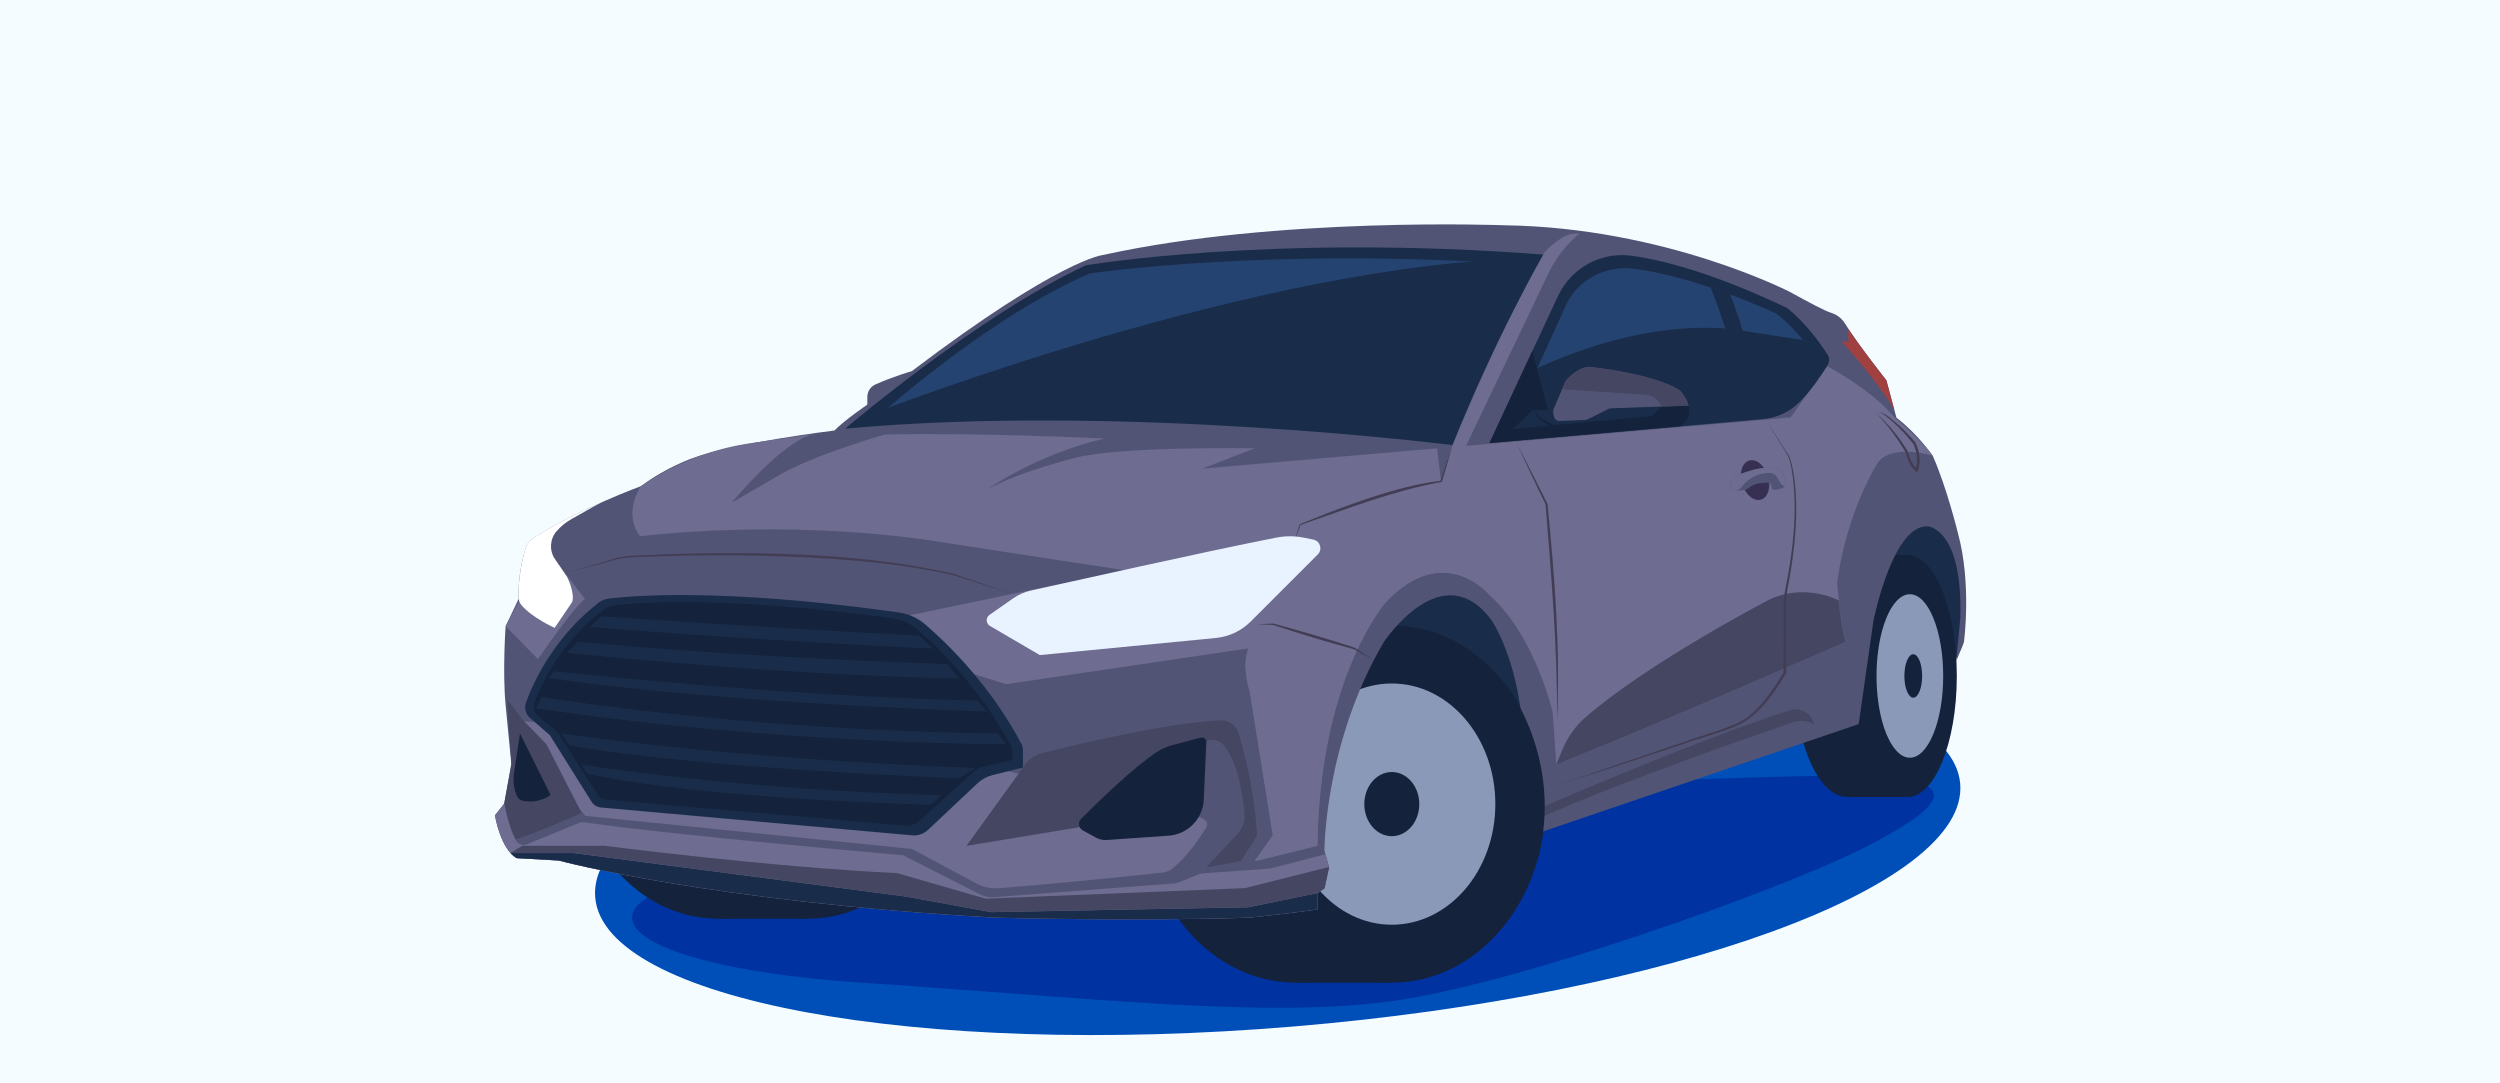 <?xml version="1.0" encoding="UTF-8"?> <svg xmlns="http://www.w3.org/2000/svg" width="360" height="156" viewBox="0 0 360 156" fill="none"><rect x="0" y="0" width="360" height="156" fill="#808080" stroke="none"/><g clip-path="url(#clip0_0_626)"><path d="M360 0H0V156H360V0Z" fill="#F5FCFF"></path><path d="M186.22 147.82C240.5 143.3 283.51 127.65 282.27 112.86C281.04 98.07 236.04 89.74 181.76 94.26C127.48 98.78 84.47 114.43 85.71 129.22C86.94 144.01 131.94 152.34 186.22 147.82Z" fill="#004EB7"></path><path d="M213.82 112.99C220.65 113.49 266.74 110.81 273.64 112.01C280.55 113.21 280.93 115.61 268.96 121.8C256.99 127.99 218.73 141.65 200.42 144.16C182.11 146.67 157.55 143.71 124.19 141.51C84.2 138.87 79.24 127.28 115.45 124.62C151.66 121.97 213.82 112.99 213.82 112.99Z" fill="#0032A1"></path><path d="M184.29 102.8L198.42 77.23L222.24 80.25L227.35 97.34L257.12 91.77C257.12 91.77 264.04 74.84 264.04 74.49C264.04 74.14 275.04 69.94 275.04 69.94L280.76 76.22L282.25 79.92L282.56 84.58V90.27V93.07L280.5 97.35L277.35 108.66L257.87 100.08L218.4 114.34L192.86 129.72L182.97 114.34L184.29 102.8Z" fill="#192D4B"></path><path d="M200.42 141.51C212.615 141.51 222.5 129.995 222.5 115.79C222.5 101.585 212.615 90.07 200.42 90.07C188.226 90.07 178.34 101.585 178.34 115.79C178.34 129.995 188.226 141.51 200.42 141.51Z" fill="#14233B"></path><path d="M186.62 141.51C198.814 141.51 208.7 129.995 208.7 115.79C208.7 101.585 198.814 90.07 186.62 90.07C174.426 90.07 164.54 101.585 164.54 115.79C164.54 129.995 174.426 141.51 186.62 141.51Z" fill="#14233B"></path><path d="M200.42 90.07H186.62V141.51H200.42V90.07Z" fill="#14233B"></path><path d="M200.42 133.16C208.655 133.16 215.33 125.383 215.33 115.79C215.33 106.197 208.655 98.42 200.42 98.42C192.185 98.42 185.51 106.197 185.51 115.79C185.51 125.383 192.185 133.16 200.42 133.16Z" fill="#8B99B9"></path><path d="M200.42 120.41C202.607 120.41 204.38 118.342 204.38 115.79C204.38 113.238 202.607 111.17 200.42 111.17C198.233 111.17 196.46 113.238 196.46 115.79C196.46 118.342 198.233 120.41 200.42 120.41Z" fill="#14233B"></path><path d="M274.67 114.77C278.597 114.77 281.78 106.966 281.78 97.34C281.78 87.714 278.597 79.91 274.67 79.91C270.743 79.91 267.56 87.714 267.56 97.34C267.56 106.966 270.743 114.77 274.67 114.77Z" fill="#14233B"></path><path d="M266.03 114.77C270.233 114.77 273.64 106.966 273.64 97.34C273.64 87.714 270.233 79.91 266.03 79.91C261.827 79.91 258.42 87.714 258.42 97.34C258.42 106.966 261.827 114.77 266.03 114.77Z" fill="#14233B"></path><path d="M274.66 79.9H266.03V114.77H274.66V79.9Z" fill="#14233B"></path><path d="M275.02 109.11C277.671 109.11 279.82 103.84 279.82 97.34C279.82 90.84 277.671 85.57 275.02 85.57C272.369 85.57 270.22 90.84 270.22 97.34C270.22 103.84 272.369 109.11 275.02 109.11Z" fill="#8B99B9"></path><path d="M275.51 100.47C276.217 100.47 276.79 99.069 276.79 97.34C276.79 95.611 276.217 94.21 275.51 94.21C274.803 94.21 274.23 95.611 274.23 97.34C274.23 99.069 274.803 100.47 275.51 100.47Z" fill="#14233B"></path><path d="M116.38 132.29C127.884 132.29 137.21 121.428 137.21 108.03C137.21 94.632 127.884 83.77 116.38 83.77C104.876 83.77 95.55 94.632 95.55 108.03C95.55 121.428 104.876 132.29 116.38 132.29Z" fill="#14233B"></path><path d="M103.36 132.29C114.864 132.29 124.19 121.428 124.19 108.03C124.19 94.632 114.864 83.77 103.36 83.77C91.856 83.77 82.53 94.632 82.53 108.03C82.53 121.428 91.856 132.29 103.36 132.29Z" fill="#14233B"></path><path d="M116.38 83.77H103.36V132.3H116.38V83.77Z" fill="#14233B"></path><path d="M74.69 86.22L72.81 90.18C72.81 90.18 72.34 96.62 72.81 101.58L73.64 110.1L72.6 115.73L71.27 117.41C71.27 117.41 72.07 122.31 74.42 123.58L80.46 123.92C80.46 123.92 102.26 129.82 143.2 132.14C143.2 132.14 163.22 132.71 179.92 132.14C179.92 132.14 184.82 131.64 189.71 130.97V128.62L190.72 127.95L191.39 124.86L190.72 122.51C190.72 122.51 190.69 107.08 199.24 92.5C199.24 92.5 207.69 79.62 214.83 89.38C214.83 89.38 222.48 100.55 217.95 121.17L267.65 104.27L269.76 89.48C269.76 89.48 272.53 75.4 277.66 75.8C277.66 75.8 282.64 76.15 282.29 88.93L281.69 95.22L282.8 92.5C282.8 92.5 283.96 84.15 281.94 76.76C281.94 76.76 280.33 70.17 278.32 65.64C278.32 65.64 276.19 62.52 273.09 60.15L271.65 54.77C271.65 54.77 267.55 49.62 265.66 46.56C265.22 45.86 264.56 45.33 263.77 45.08C262.79 44.77 260.68 43.65 257.75 42.04C257.75 42.04 239.82 32.77 216.67 32.44C216.67 32.44 183.94 31.16 158.83 36.72C158.83 36.72 152.64 37.27 131.29 53.45C131.29 53.45 128.52 54.24 126.03 55.38C125.35 55.69 124.91 56.37 124.9 57.11L124.89 58.27C124.89 58.27 121.61 60.5 120.16 61.99C120.16 61.99 105.63 63.78 99.76 65.96C99.76 65.96 95.91 67.28 92.32 70C92.32 70 83.75 73.1 76.77 77.5C76.27 77.82 75.9 78.31 75.73 78.87C75.28 80.26 74.55 83.13 74.69 86.22Z" fill="#525475"></path><path d="M92.3 69.99C92.3 69.99 89.61 73.78 92.17 77.23C92.17 77.23 112.06 74.6 134.34 77.87C134.34 77.87 149.96 80.32 162.45 82.19L186.27 78.22L187.2 75.53C187.2 75.53 198.06 70.49 207.51 69.28L206.93 64.56L173.16 67.48L180.66 64.56C180.66 64.56 161.16 64.21 154.74 65.96C154.74 65.96 146.7 67.94 142.08 70.51C142.08 70.51 149.37 65.37 159.06 63.15C159.06 63.15 141.03 62.27 127.42 62.57C127.42 62.57 117.15 65.49 112.01 68.52L105.36 72.39C105.36 72.39 112.85 63.29 117.27 62.5L108.25 63.79C103.11 64.52 98.19 66.32 93.78 69.06L92.3 69.99Z" fill="#6E6C90"></path><path d="M125.92 89.66L154.5 83.7L186.28 78.21L187.21 75.52C187.21 75.52 201.19 70.05 207.52 69.27L209.15 64.08C209.15 64.08 213.57 53.44 217.45 45.7C221.49 37.65 222.23 36.64 222.23 36.64C222.23 36.64 222.74 35.63 224.9 34.26C226.23 33.42 227.47 33.66 227.47 33.66C227.47 33.66 226.82 34.08 225.82 35.16C224.65 36.42 223.69 37.87 222.94 39.43L211.11 64.2L257.84 60.11L263.1 52.71C263.1 52.71 269.58 56.17 272.61 59.91C272.61 59.91 276.73 63.44 278.31 65.62C278.31 65.62 272.61 63.85 270.43 66.57C270.43 66.57 265.96 73.49 264.56 83.82C264.56 83.82 264.91 89.65 265.79 92.43C265.79 92.43 239.87 103.83 224.11 110.11L223.58 102.44C223.58 102.44 221 91.4 214.5 85.68C214.5 85.68 208 77.82 199.59 86.68C199.59 86.68 190 97.43 189.71 121.79L180.67 124.01L183.3 120.31L179.97 99.54C179.97 99.54 178.74 95.93 179.79 93.37L144.9 98.52L131.32 94.32L125.92 89.66Z" fill="#6E6C90"></path><path d="M186.3 78.22L187.16 75.51L187.17 75.48C193.58 73 201.01 69.97 207.43 69.24C207.99 67.52 208.6 65.81 209.18 64.09C208.67 65.86 208.18 67.63 207.64 69.39C200.64 70.65 193.96 73.29 187.26 75.6C187.4 75.36 186.27 78.26 186.3 78.22Z" fill="#423D54"></path><path d="M223.57 102.44C223.57 102.44 220.99 91.4 214.49 85.68C214.49 85.68 207.99 77.82 199.58 86.68C199.58 86.68 189.99 97.43 189.7 121.79L180.66 124.01L183.29 120.31L179.96 99.54C179.96 99.54 178.73 95.93 179.78 93.37C179.78 93.37 189.88 80.52 195.53 77.21C195.53 77.21 207.93 69.84 222.7 72.6C225.38 73.1 227.33 75.42 227.32 78.14C227.29 84.89 226.94 97.79 224.78 104.54L223.57 102.44Z" fill="#6E6C90"></path><path d="M224.1 110.11C239.86 103.83 265.78 92.43 265.78 92.43C265.29 90.87 264.96 88.36 264.77 86.45C264.77 86.45 259.82 83.82 254.57 86.45C254.57 86.45 237.3 95.46 228.31 103.29C226.86 104.55 225.74 106.14 225 107.92L224.1 110.11Z" fill="#444662"></path><path d="M73.94 103.76L81.66 104.31L139.17 109.68L171.97 117.28L173.41 118.02C173.82 118.23 173.96 118.73 173.72 119.12C172.88 120.49 170.92 123.47 168.74 125.12C168.33 125.43 167.84 125.61 167.33 125.66C164.15 126 151.36 127.35 143.8 127.9C142.7 127.98 141.6 127.75 140.62 127.23L131.33 122.25L84.31 117.49L73.51 105.23L73.94 103.76Z" fill="#6E6C90"></path><path d="M75.37 103.76L78.68 107.16L83.75 117.06C83.75 117.06 77.63 119.84 73.51 121.13C73.51 121.13 72.74 119.04 72.51 116.3L73.64 109.96L73.04 100.73L75.37 103.76Z" fill="#444662"></path><path d="M74.88 105.62L79.28 114.47C79.28 114.47 77.7 115.8 75.24 115.3C74.86 115.22 74.55 114.95 74.41 114.59C74.15 113.95 73.82 112.82 73.99 111.48L74.88 105.62Z" fill="#14233B"></path><path d="M139.17 121.8L147.64 110.08C148.22 109.27 149.07 108.7 150.03 108.46C154.58 107.31 168.4 103.98 175.79 103.73C176.97 103.69 178.02 104.44 178.36 105.57C179.2 108.39 180.69 114.15 181.02 120.31L178.69 124.01L173.71 124.91L178.3 119.95C178.94 119.26 179.27 118.33 179.2 117.38C179.02 114.91 178.39 110.01 176.26 107.36C175.64 106.59 174.59 106.34 173.69 106.75L163.05 112.98L156.75 118.9L139.17 121.8Z" fill="#444662"></path><path d="M75.01 86.04L75.62 84.98L80.52 81.4L84.23 86.26C82.72 87.27 77.46 94.91 77.46 94.91L72.8 90.17L75.01 86.04Z" fill="#6E6C90"></path><path d="M181.02 89.89L183.35 89.79C185.32 90.3 187.28 90.88 189.24 91.45C191.19 92.04 193.14 92.62 195.07 93.27C195.99 93.84 196.9 94.45 197.81 95.05C196.9 94.55 195.78 93.97 194.99 93.5C191.07 92.44 187.18 91.26 183.32 89.99C183.46 90 181 89.89 181.02 89.89Z" fill="#423D54"></path><path d="M218.38 63.8C219.88 66.72 221.4 69.64 222.85 72.58C223.85 82.92 224.71 93.34 224.22 103.74C224.28 93.34 223.39 82.97 222.56 72.61C221.23 69.93 219.73 66.68 218.38 63.8Z" fill="#423D54"></path><path d="M224.29 113.07C230.21 111.01 236.14 108.98 242.08 106.98C244.66 106 248.5 105.06 250.87 103.77C253.46 102.3 255.49 99 256.83 96.87L256.86 87.58C256.77 86.03 257.16 84.47 257.45 82.96C258.25 78.41 258.74 73.73 258.22 69.13C258.06 68 257.94 66.81 257.52 65.75C257.11 64.96 254.96 61.62 254.49 60.8C255.01 61.6 257.19 64.96 257.63 65.69C258.08 66.77 258.23 67.95 258.41 69.1C258.97 73.74 258.51 78.43 257.74 83.01C257.46 84.54 257.09 86.01 257.19 87.58C257.19 87.63 257.23 96.88 257.22 96.92C255.59 99.61 253.78 102.39 251.03 104.05C248.57 105.36 244.79 106.25 242.16 107.22C236.21 109.21 230.25 111.15 224.29 113.07Z" fill="#423D54"></path><path d="M270.11 59.45C271.91 61.05 273.49 62.91 274.71 64.99C274.99 65.94 275.38 66.97 276.12 67.58L275.82 67.66C276.24 66.48 276.03 64.89 275.51 63.9C274.18 62.26 272.71 60.69 270.96 59.48C270.74 59.38 270.47 59.24 270.21 59.25C270.12 59.25 270.08 59.36 270.11 59.45ZM270.11 59.45C270.07 59.37 270.1 59.24 270.21 59.24C271.55 59.37 272.57 60.55 273.57 61.35C274.36 62.08 275.11 62.86 275.8 63.7C276.49 65.03 276.66 66.64 276.09 68.06C275.12 67.35 274.68 66.22 274.38 65.1C273.33 63.26 271.74 61.1 270.11 59.45Z" fill="#423D54"></path><path d="M219.1 117.51C219.1 117.51 244.4 106.44 257.87 102.24C258.42 102.07 259.02 102.09 259.54 102.32C260.22 102.62 261.03 103.22 261.22 104.39C261.22 104.39 260.22 103.39 258.21 104.01C258.21 104.01 233.06 112.48 218.89 119.05L219.1 117.51Z" fill="#444662"></path><path d="M253.591 71.945C254.616 71.632 255.061 70.119 254.587 68.566C254.112 67.013 252.896 66.008 251.872 66.322C250.847 66.635 250.401 68.148 250.876 69.701C251.351 71.253 252.567 72.258 253.591 71.945Z" fill="#373052"></path><path d="M254.17 67.38C253.52 67.41 252.71 67.54 251.58 67.93C250.45 68.32 249.5 68.49 249.21 69.76C248.91 71.03 250.95 70.59 251.37 70.5C251.78 70.41 252.08 69.82 253.29 69.61C254.5 69.4 255.09 69.46 255.09 70.02C255.09 70.58 255.36 70.66 256.48 70.36C257.6 70.06 256.96 68.54 256.6 67.95C256.24 67.37 255.56 67.33 254.17 67.38Z" fill="#525475"></path><path d="M256.6 67.96C256.24 67.37 255.56 67.32 254.17 67.38C253.52 67.41 252.71 67.54 251.58 67.93C250.46 68.31 249.5 68.49 249.21 69.76C249.06 70.39 249.49 70.59 250 70.64C250.31 70.56 250.61 70.4 250.81 70.12C251.43 69.23 252.7 68.23 254.44 68.11C256.18 67.99 255.86 69.26 256.69 69.88C256.79 69.95 256.88 70 256.97 70.03C257.33 69.47 256.88 68.43 256.6 67.96Z" fill="#6E6C90"></path><path d="M211.14 97.69L217.3 99.22C217.3 99.22 225.04 109.62 221.53 123.34L216.79 124.02L217.3 110.11L213.59 100.36L211.14 97.69Z" fill="#14233B"></path><path d="M121.7 61.73C121.7 61.73 140.48 45.65 156.33 38.21C156.33 38.21 183.12 33.63 222.23 36.66C222.23 36.66 215.34 48.57 209.15 64.1C209.16 64.09 161.49 58.07 121.7 61.73Z" fill="#192D4B"></path><path d="M126.64 59.83C126.64 59.83 142.01 45.83 156.92 39.38C156.92 39.38 182.88 35.49 219.69 38.12C219.69 38.12 213.54 48.54 207.72 62C207.72 62 164.1 56.67 126.64 59.83Z" fill="#254370"></path><path d="M142.49 88.54L145.87 86.18C146.67 85.62 147.57 85.23 148.52 85.02C153.99 83.83 172.83 79.57 183.76 77.42C185.09 77.16 186.45 77.16 187.78 77.43L189.12 77.7C190.11 77.9 190.48 79.12 189.76 79.84L180.09 89.51C178.75 90.85 176.98 91.69 175.08 91.87L149.73 94.33L142.53 90.12C141.96 89.77 141.93 88.93 142.49 88.54Z" fill="#E9F2FF"></path><path d="M214.49 63.8L224.34 42.65C226.22 38.62 230.48 36.23 234.89 36.82C239.96 37.5 247.37 39.61 257.32 44.34C257.32 44.34 260.19 46.4 263.24 51.17C263.54 51.64 263.38 52.26 263.09 52.73C262.35 53.91 260.79 56.27 259.05 57.98C257.66 59.35 255.82 60.18 253.87 60.35L214.49 63.8Z" fill="#192D4B"></path><path d="M217.3 62L225.63 43.66C227.34 40.23 231.23 38.2 235.24 38.7C239.86 39.28 246.61 41.07 255.68 45.1C255.68 45.1 258.29 46.85 261.08 50.91C261.35 51.31 261.21 51.84 260.94 52.24C260.27 53.24 258.84 55.25 257.26 56.71C255.99 57.88 254.32 58.58 252.54 58.72L217.3 62Z" fill="#254370"></path><path d="M125.92 59.46C125.92 59.46 181.86 37.69 220.84 37.21L208.52 62.99L195.97 62.17L173.93 60.16H139.08L124.19 60.81L125.92 59.46Z" fill="#192D4B"></path><path d="M219.7 53.86C219.7 53.86 234.09 45.97 249.19 47.36L261.23 49.21L262.24 52.07L257.5 58.06L243.91 60.62L216.73 62.66L219.7 53.86Z" fill="#192D4B"></path><path d="M272.77 59.02L271.63 54.76C271.63 54.76 268.2 50.45 266.16 47.37V49.35L265.16 49.08C265.15 49.07 270.69 55.29 272.77 59.02Z" fill="#A04040"></path><path d="M74.69 86.22C74.56 83.13 75.28 80.26 75.71 78.86C75.88 78.3 76.25 77.81 76.75 77.49C79.97 75.46 83.54 73.71 86.44 72.41L82.3 74.74C81.49 75.2 80.76 75.79 80.15 76.49C79.17 77.62 79.07 79.27 79.91 80.5L81.66 83.08C81.66 83.08 82.83 85.4 82.39 86.69L79.87 90.41C79.87 90.41 76.65 88.98 75.1 87.15C74.87 86.89 74.73 86.56 74.69 86.22Z" fill="white"></path><path d="M72.61 115.67L72.6 115.73L71.27 117.41C71.27 117.41 72.07 122.31 74.42 123.58L80.46 123.92C80.46 123.92 102.26 129.82 143.2 132.14C143.2 132.14 163.22 132.71 179.92 132.14C179.92 132.14 184.82 131.64 189.71 130.97V128.62L190.72 127.95L191.39 124.86L190.86 123.02L182.86 125.08L173.33 125.75C173.03 125.77 172.74 125.84 172.46 125.95L169.96 126.98C169.63 127.12 169.28 127.2 168.93 127.22L143.24 129.19C142.49 129.25 141.74 129.1 141.07 128.76L130.06 123.16C130.06 123.16 96.17 120.19 84.31 118.43C83.93 118.37 83.55 118.42 83.2 118.57L75.9 121.57C75.3 121.82 74.61 121.58 74.3 121.02C73.82 120.11 73.15 118.49 72.61 115.67Z" fill="#6E6C90"></path><path d="M73.51 122.83C73.78 123.13 74.09 123.39 74.42 123.57L80.46 123.91C80.46 123.91 102.26 129.81 143.2 132.13C143.2 132.13 163.22 132.7 179.92 132.13C179.92 132.13 184.82 131.63 189.71 130.96V128.61L179.74 130.65L142.73 131.35L130.41 129.1L82.6 122.84H73.51V122.83Z" fill="#192D4B"></path><path d="M189.71 128.6L179.74 130.64L142.73 131.34L130.41 129.09L82.6 122.83H73.5L75.2 121.8H87.1C87.1 121.8 110.8 124.86 129.19 125.73L141.92 129.41L179.28 127.89L191.4 124.84L190.73 127.93L189.71 128.6Z" fill="#444662"></path><path d="M75.74 101.16C76.75 98.37 79.7 91.79 86.26 86.74C86.63 86.46 87.06 86.29 87.52 86.22C90.58 85.82 103.64 84.57 129.42 88.19C130.82 88.39 132.13 88.98 133.2 89.89C136.22 92.48 142.56 98.53 147.08 107.11C147.23 107.39 147.3 107.71 147.3 108.03V110.52L142.96 111.6C142.13 111.81 141.36 112.23 140.74 112.81L133.64 119.5C133.02 120.08 132.19 120.37 131.35 120.29L86.53 116.28C85.98 116.23 85.48 115.93 85.19 115.46L79.18 105.87L76.31 103.37C75.69 102.84 75.46 101.95 75.74 101.16Z" fill="#192D4B"></path><path d="M76.98 101.09C77.95 98.5 80.77 92.37 87.06 87.67C87.41 87.41 87.83 87.25 88.27 87.19C91.21 86.81 103.73 85.65 128.44 89.02C129.78 89.2 131.04 89.75 132.06 90.61C134.96 93.02 141.04 99.03 145.38 107.02C145.52 107.28 145.79 107.71 145.79 108.01V109.43L141.46 110.45C140.66 110.64 139.91 111.4 139.31 111.94L132.5 118.16C131.91 118.7 131.11 118.97 130.3 118.9L87.33 115.17C86.8 115.12 86.32 114.84 86.04 114.4L80.28 105.48L77.53 103.16C76.93 102.65 76.7 101.82 76.98 101.09Z" fill="#14233B"></path><path d="M83.75 110.11C83.75 110.11 105.86 113.72 135.58 114.53L134 115.87C134 115.87 101.64 115.13 84.53 111.4L83.75 110.11Z" fill="#192D4B"></path><path d="M80.89 105.62C80.89 105.62 104.15 109.26 140.42 110.6L138.09 112.06C138.09 112.06 100.52 110.68 81.9 107.3L80.89 105.62Z" fill="#192D4B"></path><path d="M77.95 100.36C77.95 100.36 106.83 105.22 143.68 105.62L144.91 107.16C144.91 107.16 111.47 107.16 77.24 101.98L77.95 100.36Z" fill="#192D4B"></path><path d="M79.72 96.66C79.72 96.66 111.91 100.27 140.74 100.89L142.09 102.44C142.09 102.44 104.49 101.33 79.1 97.65L79.72 96.66Z" fill="#192D4B"></path><path d="M81.65 93.99L83.21 92.43C83.21 92.43 104.08 94.54 136.38 95.63L138.08 97.67C138.08 97.67 116.33 97.53 81.65 93.99Z" fill="#192D4B"></path><path d="M84.92 90.26L86.62 88.76C86.62 88.76 106.61 90.19 132.38 91.55L134.35 93.39C134.34 93.38 108.78 92.23 84.92 90.26Z" fill="#192D4B"></path><path d="M155.68 117.91C157.86 115.72 163.19 110.5 166.66 108.24C167.29 107.83 167.99 107.53 168.72 107.33L172.88 106.22C173.31 106.1 173.73 106.44 173.71 106.89L173.33 115.44C173.06 118.09 170.92 120.16 168.26 120.34L159.39 120.96C158.85 121 158.31 120.88 157.83 120.62L155.94 119.59C155.3 119.24 155.18 118.41 155.68 117.91Z" fill="#14233B"></path><path d="M81.43 82.42C83.51 81.92 86.25 81.2 88.23 80.51C90.17 79.84 93.22 80.01 95.27 79.84C99.98 79.66 104.7 79.6 109.41 79.67C118.83 79.85 128.31 80.53 137.5 82.68L145.79 85.52L137.44 82.87C128.29 80.78 118.78 80.28 109.4 80.03C104.69 79.92 99.98 79.95 95.28 80.09C93.26 80.24 90.21 80.06 88.28 80.68C86.3 81.31 83.49 81.97 81.43 82.42Z" fill="#423D54"></path><path d="M241.92 61.39L214.49 63.79L220.66 50.53L222.91 59.01H223.65L225.24 55.26C225.36 54.98 225.53 54.72 225.74 54.5C226.33 53.9 227.6 52.79 228.94 52.82C228.94 52.82 238.18 53.78 241.9 56.23C241.92 56.24 244.94 59.45 241.92 61.39Z" fill="#14233B"></path><path d="M222.46 59.02H220.79L217.86 61.76L237.82 59.91L239.26 58.54L222.46 59.02Z" fill="#192D4B"></path><path d="M243.15 58.4C242.83 57.21 241.92 56.24 241.92 56.24C238.2 53.79 228.96 52.83 228.96 52.83C227.62 52.8 226.35 53.91 225.76 54.51C225.55 54.73 225.38 54.98 225.26 55.27L223.67 59.02C223.67 59.02 223.52 60.57 224.52 60.62L228.17 60.48C228.36 60.47 228.54 60.43 228.71 60.34L231.59 58.9C231.72 58.84 231.85 58.8 232 58.8L243.15 58.4Z" fill="#525475"></path><path d="M239.26 58.54L243.15 58.4C242.83 57.21 241.92 56.24 241.92 56.24C238.2 53.79 228.96 52.83 228.96 52.83C227.62 52.8 226.35 53.91 225.76 54.51C225.55 54.73 225.38 54.98 225.26 55.27L224.93 56.04L236.96 56.85C237.84 56.91 238.64 57.41 239.07 58.18L239.26 58.54Z" fill="#444662"></path><path d="M220.84 58.97C221.11 59.32 221.69 60.02 221.76 60.21C222.42 60.47 223.04 60.8 223.65 61.15C223.99 61.59 224.21 62.15 224.44 62.66C224.07 62.26 223.74 61.83 223.42 61.39L223.48 61.45C222.83 61.14 222.19 60.81 221.59 60.4C221.33 59.93 221.08 59.45 220.84 58.97Z" fill="#14233B"></path><path d="M245.83 40.25C245.83 40.25 250.32 50.12 250.73 59.45H253.53C253.53 59.45 251.78 47.54 248.33 40.65L245.83 40.25Z" fill="#192D4B"></path></g><defs><clipPath id="clip0_0_626"><rect width="360" height="156" fill="white"></rect></clipPath></defs></svg> 
